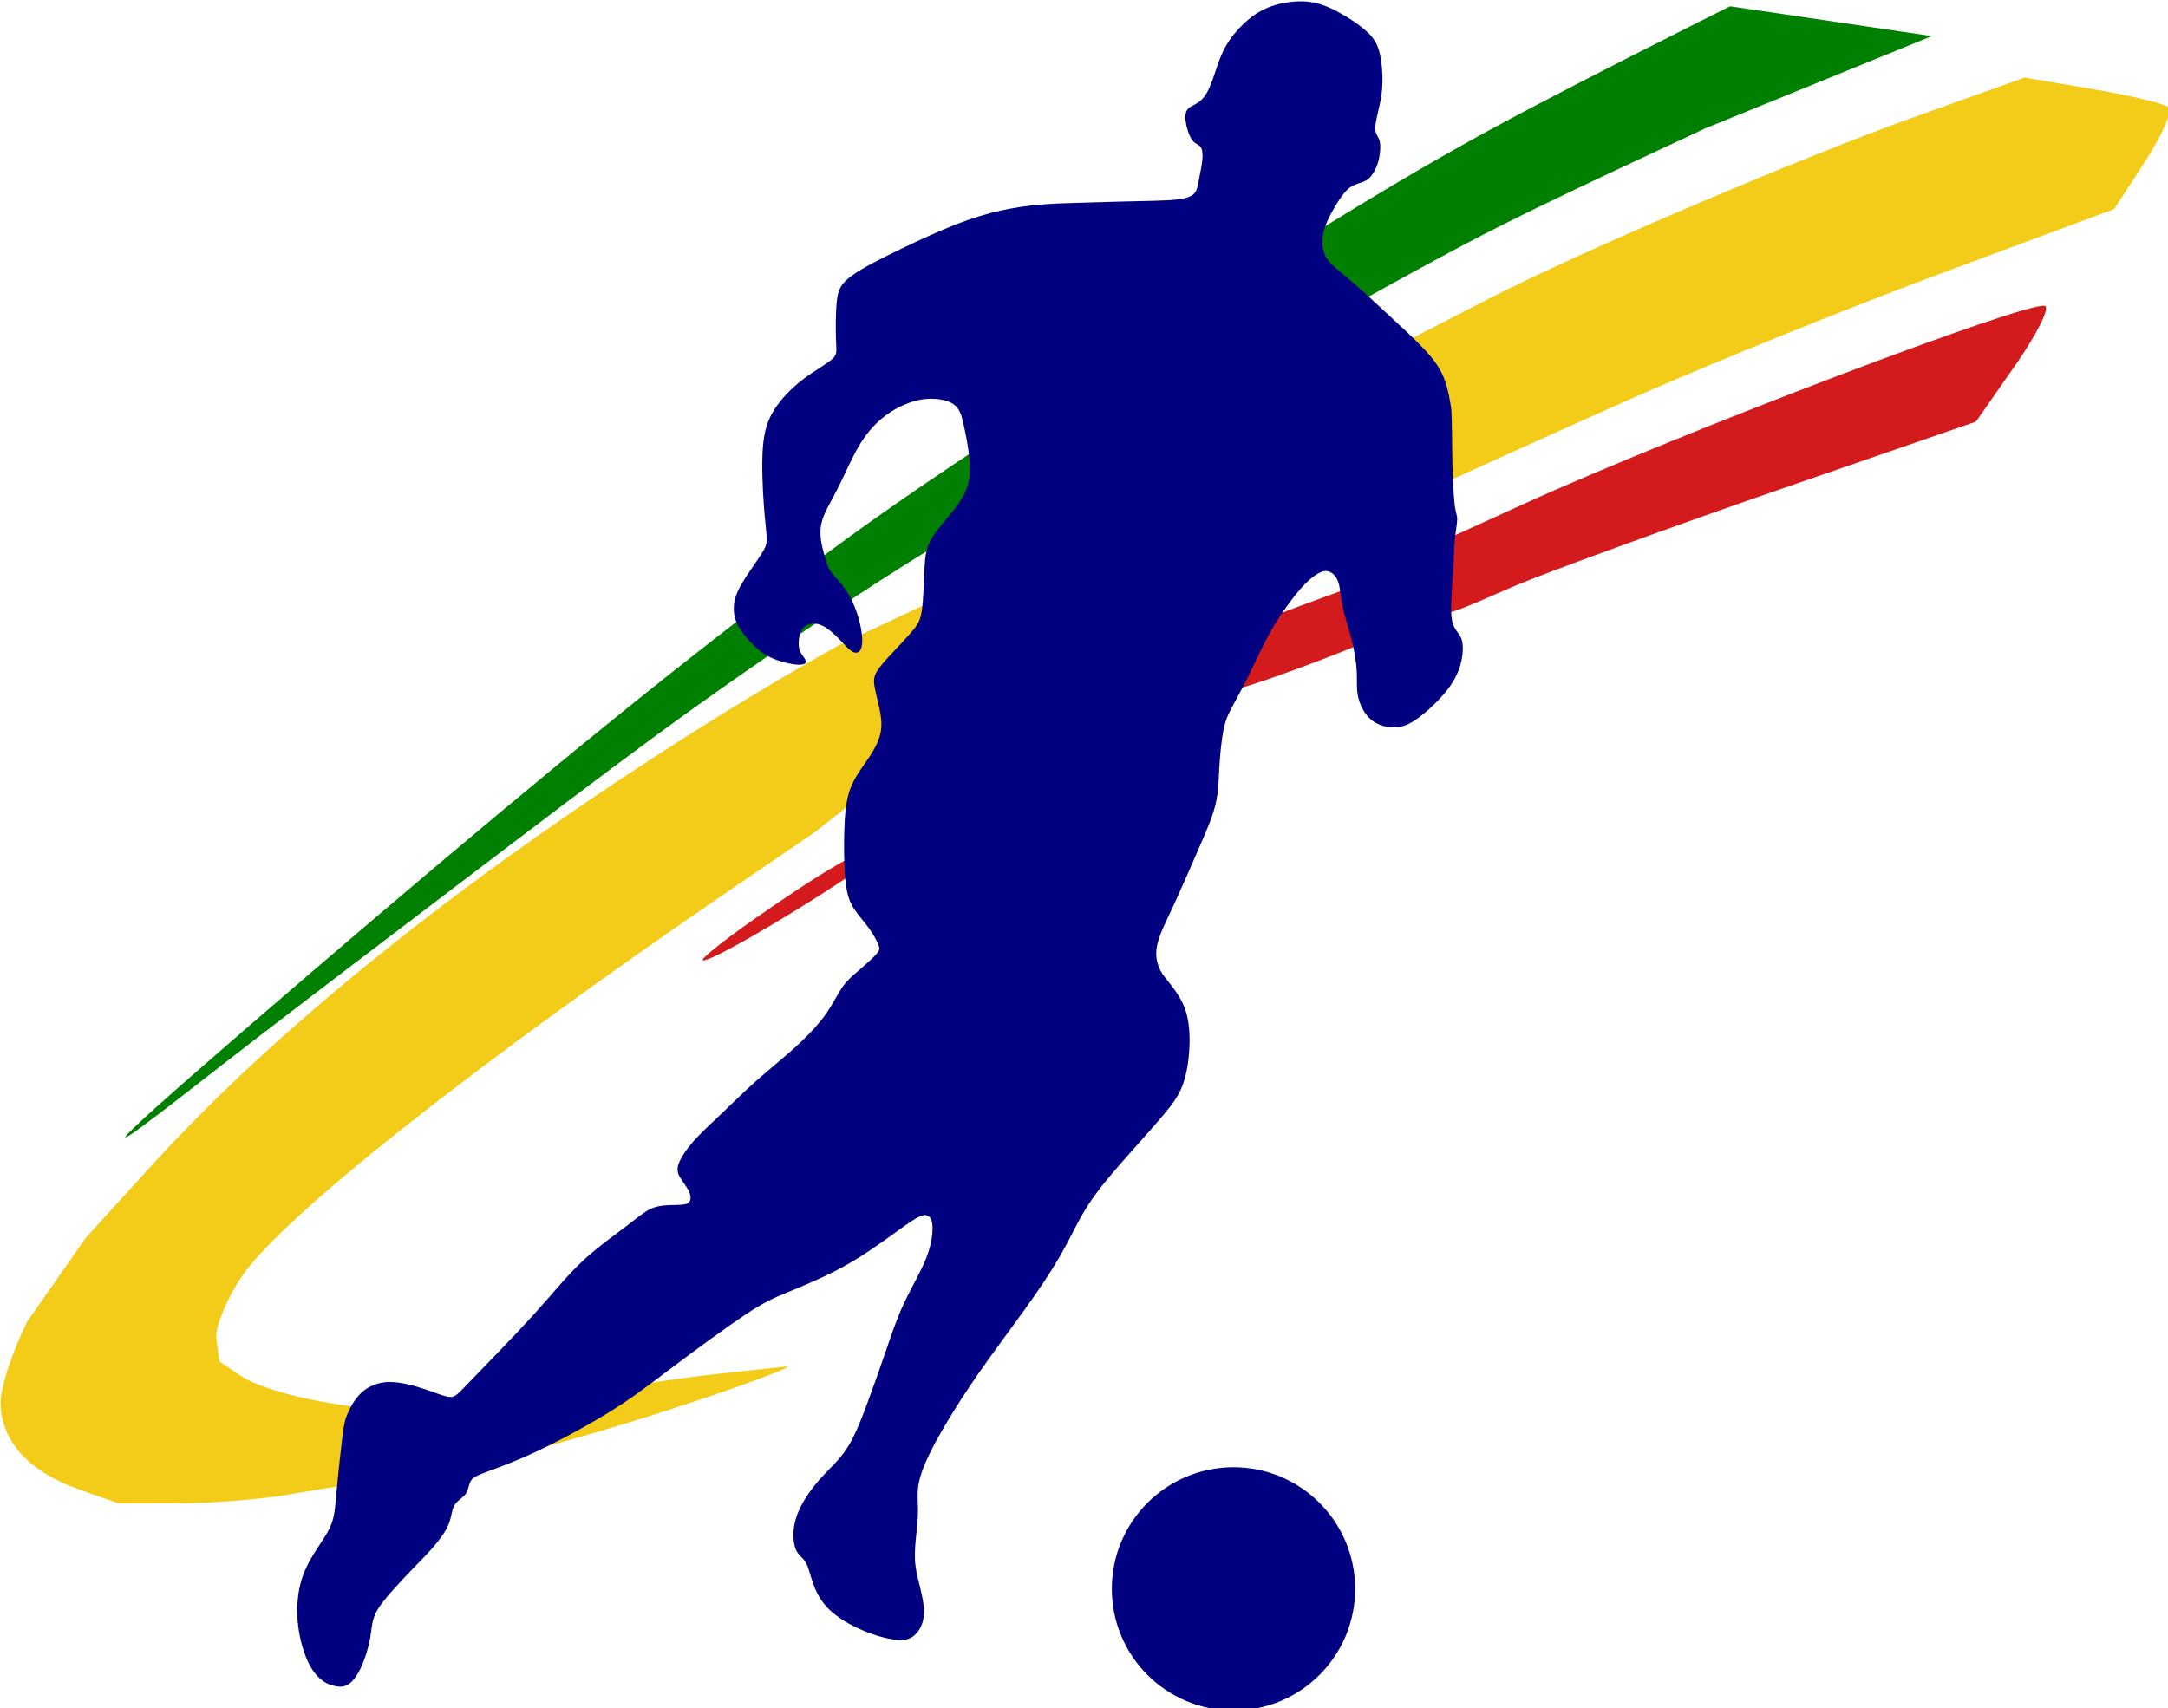 <svg xmlns="http://www.w3.org/2000/svg" xml:space="preserve" viewBox="6.85 21.85 48.16 37.95">
  <g transform="translate(-20.822 -29.298) scale(.455)">
    <path fill="#f3cb19" d="M64.605 185.12c-2.399-.851-3.759-2.375-3.759-4.214 0-.742.583-2.519 1.296-3.949l2.862-4.097 3.271-3.592c6.933-7.611 17.147-15.398 28.022-22.125 2.547-1.575 5.341-3.166 5.744-3.355l7.007-3.297-4.845 5.06c-.722.754 1.953 3.125.827 4.011l-4.43 3.488-3.965 2.707c-12.527 8.551-22.023 16.06-24.014 18.99-.688 1.012-1.25 2.346-1.25 2.965l.164 1.183.964.655c1.533 1.042 5.865 1.815 9.468 1.815 1.666 0 5.207-.43 7.868-.955 2.662-.525 5.759-.885 6.802-.994l2.59-.272c1.011-.106-11.529 4.367-17.836 5.24-2.066.286-4.884.725-6.262.976-1.378.25-3.859.459-5.513.463l-3.007.008-2.005-.711zm66.677-50.278c-.282-.357.219-2.129.042-3.708l-1.83-2.065 3.892-2.008c4.8-2.476 15.565-7.025 20.844-8.916l5.43-1.945 3.34.565c1.837.311 3.501.712 3.697.891.197.179-.322 1.37-1.153 2.647l-1.51 2.322-8.239 3.059c-4.532 1.682-11.342 4.43-15.134 6.107-3.792 1.676-8.848 3.994-9.149 4.122-.3.128.053-.714-.229-1.071z"/>
      <path fill="#d31a1c" d="M97.62 157.309c2.848-1.995 6.158-4.126 6.158-3.304 0 .427-7.881 5.308-8.631 5.308-.214 0 .899-.902 2.473-2.005zm22.759-11.124c-.124-.201 1.505-1.37 1.905-2.196l.728-1.503 1.493-.564 2.242-.821.757 1.176-.131 1.247.94-.19c1.057-.214-7.7 3.228-7.934 2.851zm10.13-3.95c-.184-.184.999-1.668.999-2.327v-1.198l3.685-1.679c7.62-3.472 24.656-9.949 25.463-9.68.256.085-.397 1.392-1.452 2.904l-1.917 2.749-9.704 3.352c-5.337 1.844-11.486 4.098-12.807 4.666-2.587 1.113-3.75 1.73-4.266 1.213z"/>
      <path fill="green" d="M68.455 166.47c2.081-1.868 6.579-5.749 10.724-9.277 4.145-3.528 7.937-6.703 11.476-9.569 3.539-2.866 6.824-5.424 9.657-7.541 2.833-2.117 5.214-3.792 9.697-6.736 4.483-2.944 11.067-7.155 15.654-9.978s7.174-4.255 10.11-5.798c2.936-1.543 6.222-3.197 9.507-4.85l9.856 1.455-11.046 4.498c-2.932 1.367-5.865 2.734-8.246 3.892-2.381 1.158-4.211 2.106-8.941 4.74-4.73 2.635-12.358 6.956-17.341 9.911-4.983 2.955-7.32 4.542-9.545 6.062-2.225 1.52-4.338 2.973-7.094 4.993-2.756 2.02-6.155 4.608-9.67 7.282-3.516 2.674-7.148 5.433-9.869 7.53-2.721 2.097-4.529 3.531-5.601 4.32-1.072.789-1.408.933.673-.936z"/>
      <path fill="navy" d="M105.591 192.141c.185-.229.331-.551.339-.975.008-.424-.121-.951-.23-1.394-.109-.444-.197-.805-.214-1.232-.017-.427.038-.921.081-1.342.043-.422.073-.772.068-1.124-.005-.353-.047-.708.022-1.137.069-.429.248-.93.548-1.545.3-.615.722-1.342 1.18-2.08.458-.737.951-1.484 1.652-2.463.701-.979 1.609-2.189 2.297-3.176.688-.987 1.156-1.751 1.546-2.48.39-.729.702-1.423 1.239-2.2.538-.778 1.302-1.639 1.941-2.358.639-.719 1.154-1.296 1.563-1.783.409-.487.713-.885.918-1.413.205-.528.31-1.187.343-1.838.033-.651-.006-1.294-.181-1.83-.175-.536-.487-.965-.72-1.264-.233-.299-.387-.469-.506-.692-.119-.223-.203-.5-.21-.798-.007-.298.063-.618.217-1.011.154-.393.392-.859.725-1.586.333-.728.762-1.718 1.128-2.558.366-.84.67-1.53.822-2.155.152-.626.152-1.187.189-1.834.037-.647.111-1.38.218-1.879.107-.499.247-.764.45-1.138.203-.374.468-.857.772-1.473.304-.616.647-1.364.967-1.957.32-.592.616-1.029.904-1.427.288-.398.569-.756.842-1.037.273-.281.538-.483.748-.585.211-.101.367-.101.522-.023.156.078.312.234.397.522.086.288.101.709.203 1.185.101.476.288 1.006.429 1.559.14.553.234 1.13.257 1.582.023.452-.023.779.055 1.177s.281.865.624 1.161c.343.296.826.421 1.247.39.421-.031.779-.218 1.208-.554.429-.335.928-.818 1.271-1.255.343-.436.53-.826.639-1.185.109-.359.14-.686.133-.928-.008-.242-.054-.398-.117-.514-.062-.117-.14-.195-.234-.343-.094-.148-.203-.366-.218-.889-.016-.522.062-1.349.101-1.988.039-.639.039-1.091.078-1.505.039-.413.117-.787.117-1.006 0-.218-.078-.281-.132-.772-.055-.491-.086-1.411-.101-1.871-.016-.46-.016-2.471-.062-2.775-.047-.304-.14-.912-.335-1.426-.195-.514-.491-.935-.99-1.466-.499-.53-1.2-1.169-1.808-1.731-.608-.561-1.123-1.045-1.582-1.442-.46-.398-.865-.709-1.123-.969-.257-.259-.366-.466-.417-.733-.051-.267-.043-.594.049-.93.092-.335.267-.678.452-1.002.185-.324.38-.628.554-.832.173-.205.325-.31.501-.382.175-.072.374-.111.532-.199.158-.088.275-.224.378-.394.103-.17.193-.372.251-.616.059-.244.086-.528.076-.723-.01-.195-.056-.3-.121-.415-.064-.115-.146-.24-.117-.542.029-.302.169-.782.251-1.214.082-.433.105-.818.092-1.236-.014-.417-.064-.865-.168-1.216-.103-.351-.259-.604-.538-.873-.279-.269-.68-.554-1.124-.819-.444-.265-.932-.511-1.423-.626-.491-.115-.986-.1-1.466-.018-.479.082-.943.23-1.38.503-.437.273-.846.67-1.15 1.045-.304.374-.503.725-.68 1.179-.177.454-.333 1.011-.505 1.401-.171.39-.359.612-.567.752-.208.14-.438.199-.544.376-.105.178-.086.474-.019.766.066.292.179.581.314.735.135.154.29.173.378.3.088.127.107.361.078.647-.029.286-.107.626-.161.918-.054.293-.085.539-.233.699-.148.16-.413.234-.728.279-.315.045-.681.062-1.178.076-.497.014-1.125.025-1.79.042-.664.017-1.364.039-2.004.058-.639.019-1.218.036-1.825.088-.606.052-1.24.141-1.904.287-.664.146-1.359.35-2.175.667-.816.317-1.753.747-2.698 1.202-.945.455-1.899.934-2.436 1.329-.538.394-.659.703-.717 1.284-.058.582-.052 1.436-.03 1.932.022.496.061.634-.223.871-.284.237-.89.573-1.433.992-.543.419-1.023.921-1.351 1.433-.328.513-.504 1.036-.568 1.863-.063.827-.014 1.957.044 2.762.058.805.124 1.284.141 1.59.017.306-.017.438-.154.678-.138.24-.38.587-.648.978-.267.391-.559.827-.7 1.249-.141.422-.129.83-.008 1.182.121.353.353.65.612.943.259.292.546.579.934.791.389.212.879.35 1.226.405.347.055.551.028.623-.041.072-.069.011-.179-.072-.295-.083-.116-.187-.237-.229-.447-.041-.209-.019-.507.058-.725.077-.218.209-.356.394-.425.185-.069.422-.069.684.055.262.124.548.372.813.645.265.273.507.571.714.653.207.083.377-.05.413-.405.036-.355-.063-.934-.231-1.452-.168-.518-.405-.976-.648-1.309-.242-.334-.491-.543-.648-.769-.157-.226-.223-.468-.328-.854-.105-.386-.248-.915-.143-1.45.105-.535.457-1.075.791-1.725.333-.65.648-1.411 1.006-2.031.358-.62.761-1.1 1.227-1.472.466-.372.995-.637 1.466-.777.471-.141.885-.157 1.249-.11.364.047.678.157.874.375.196.218.273.543.364.967.091.424.196.948.248 1.441.052.493.052.956-.058 1.372-.11.416-.331.785-.681 1.232-.35.446-.83.97-1.094 1.419-.265.449-.314.824-.347 1.444-.033.62-.05 1.486-.124 2.02-.074.535-.207.739-.474 1.053-.267.314-.67.739-1.014 1.108-.345.369-.631.684-.761.948-.13.265-.102.48-.052.731.05.251.121.537.198.882.077.345.16.747.105 1.155-.055.408-.248.821-.532 1.259-.284.438-.659.901-.887 1.411-.229.51-.311 1.067-.353 1.742-.041.675-.041 1.469-.022 2.073.019.604.058 1.017.124 1.356.066.339.16.604.358.904.199.3.502.637.725.945.223.309.367.59.446.774.08.185.096.273-.086.482-.182.209-.562.54-.876.81-.314.27-.562.48-.797.821-.234.342-.455.816-.791 1.293-.336.477-.788.956-1.232 1.378-.444.422-.879.785-1.304 1.144-.424.358-.838.711-1.282 1.122-.444.411-.918.879-1.381 1.32-.463.441-.915.854-1.268 1.254-.353.4-.606.786-.714 1.07-.107.284-.069.466.047.673.116.207.309.438.416.639.107.201.129.372.091.496-.039.124-.138.201-.452.223-.314.022-.843-.011-1.262.116-.419.127-.728.413-1.329.871-.601.458-1.494 1.086-2.254 1.802-.761.717-1.389 1.521-2.359 2.591-.97 1.069-2.282 2.403-2.993 3.142-.711.739-.821.882-1.08.865-.259-.017-.667-.193-1.207-.375-.54-.182-1.213-.369-1.775-.358-.562.011-1.014.22-1.345.529-.331.309-.54.717-.667 1.009-.127.292-.171.469-.254 1.119-.083.65-.204 1.775-.276 2.563-.072.788-.094 1.24-.243 1.659-.149.419-.424.805-.711 1.246-.287.441-.584.937-.766 1.532-.182.595-.248 1.29-.193 1.984.055.695.232 1.389.447 1.891.215.502.469.81.706 1.003.237.193.458.27.678.314.22.044.441.055.661-.094.22-.149.441-.457.628-.871.187-.413.342-.931.419-1.367.077-.435.077-.788.243-1.163.165-.375.496-.772.854-1.174.358-.402.744-.81 1.086-1.163.342-.353.639-.65.932-.992.292-.342.579-.728.722-1.086.143-.358.143-.689.281-.921.138-.232.413-.364.551-.557.138-.193.138-.446.243-.623.105-.177.314-.276.816-.463.502-.187 1.295-.463 2.409-.987 1.113-.524 2.547-1.295 3.649-1.984 1.102-.689 1.874-1.295 2.988-2.133 1.113-.838 2.569-1.907 3.511-2.536.943-.628 1.373-.816 2.117-1.124.744-.309 1.802-.739 2.789-1.29.987-.551 1.902-1.224 2.513-1.665.612-.441.921-.65 1.136-.744.215-.094.336-.072.436.006.099.077.176.21.182.546.005.336-.061.876-.325 1.532-.265.656-.728 1.428-1.086 2.199-.358.772-.612 1.543-.898 2.381-.287.838-.606 1.742-.915 2.569-.309.827-.606 1.576-.987 2.144-.38.568-.843.954-1.295 1.466-.452.513-.893 1.152-1.108 1.742-.215.59-.204 1.13-.127 1.466.077.336.221.469.342.59.121.121.22.232.314.485.094.254.182.65.353 1.053.171.402.424.81.871 1.185.447.375 1.086.717 1.698.953.612.237 1.196.369 1.6.368.404-.001.627-.136.811-.365z"/>
      <circle cx="121.039" cy="190.002" r="5.94" fill="navy"/>
  </g>
</svg>